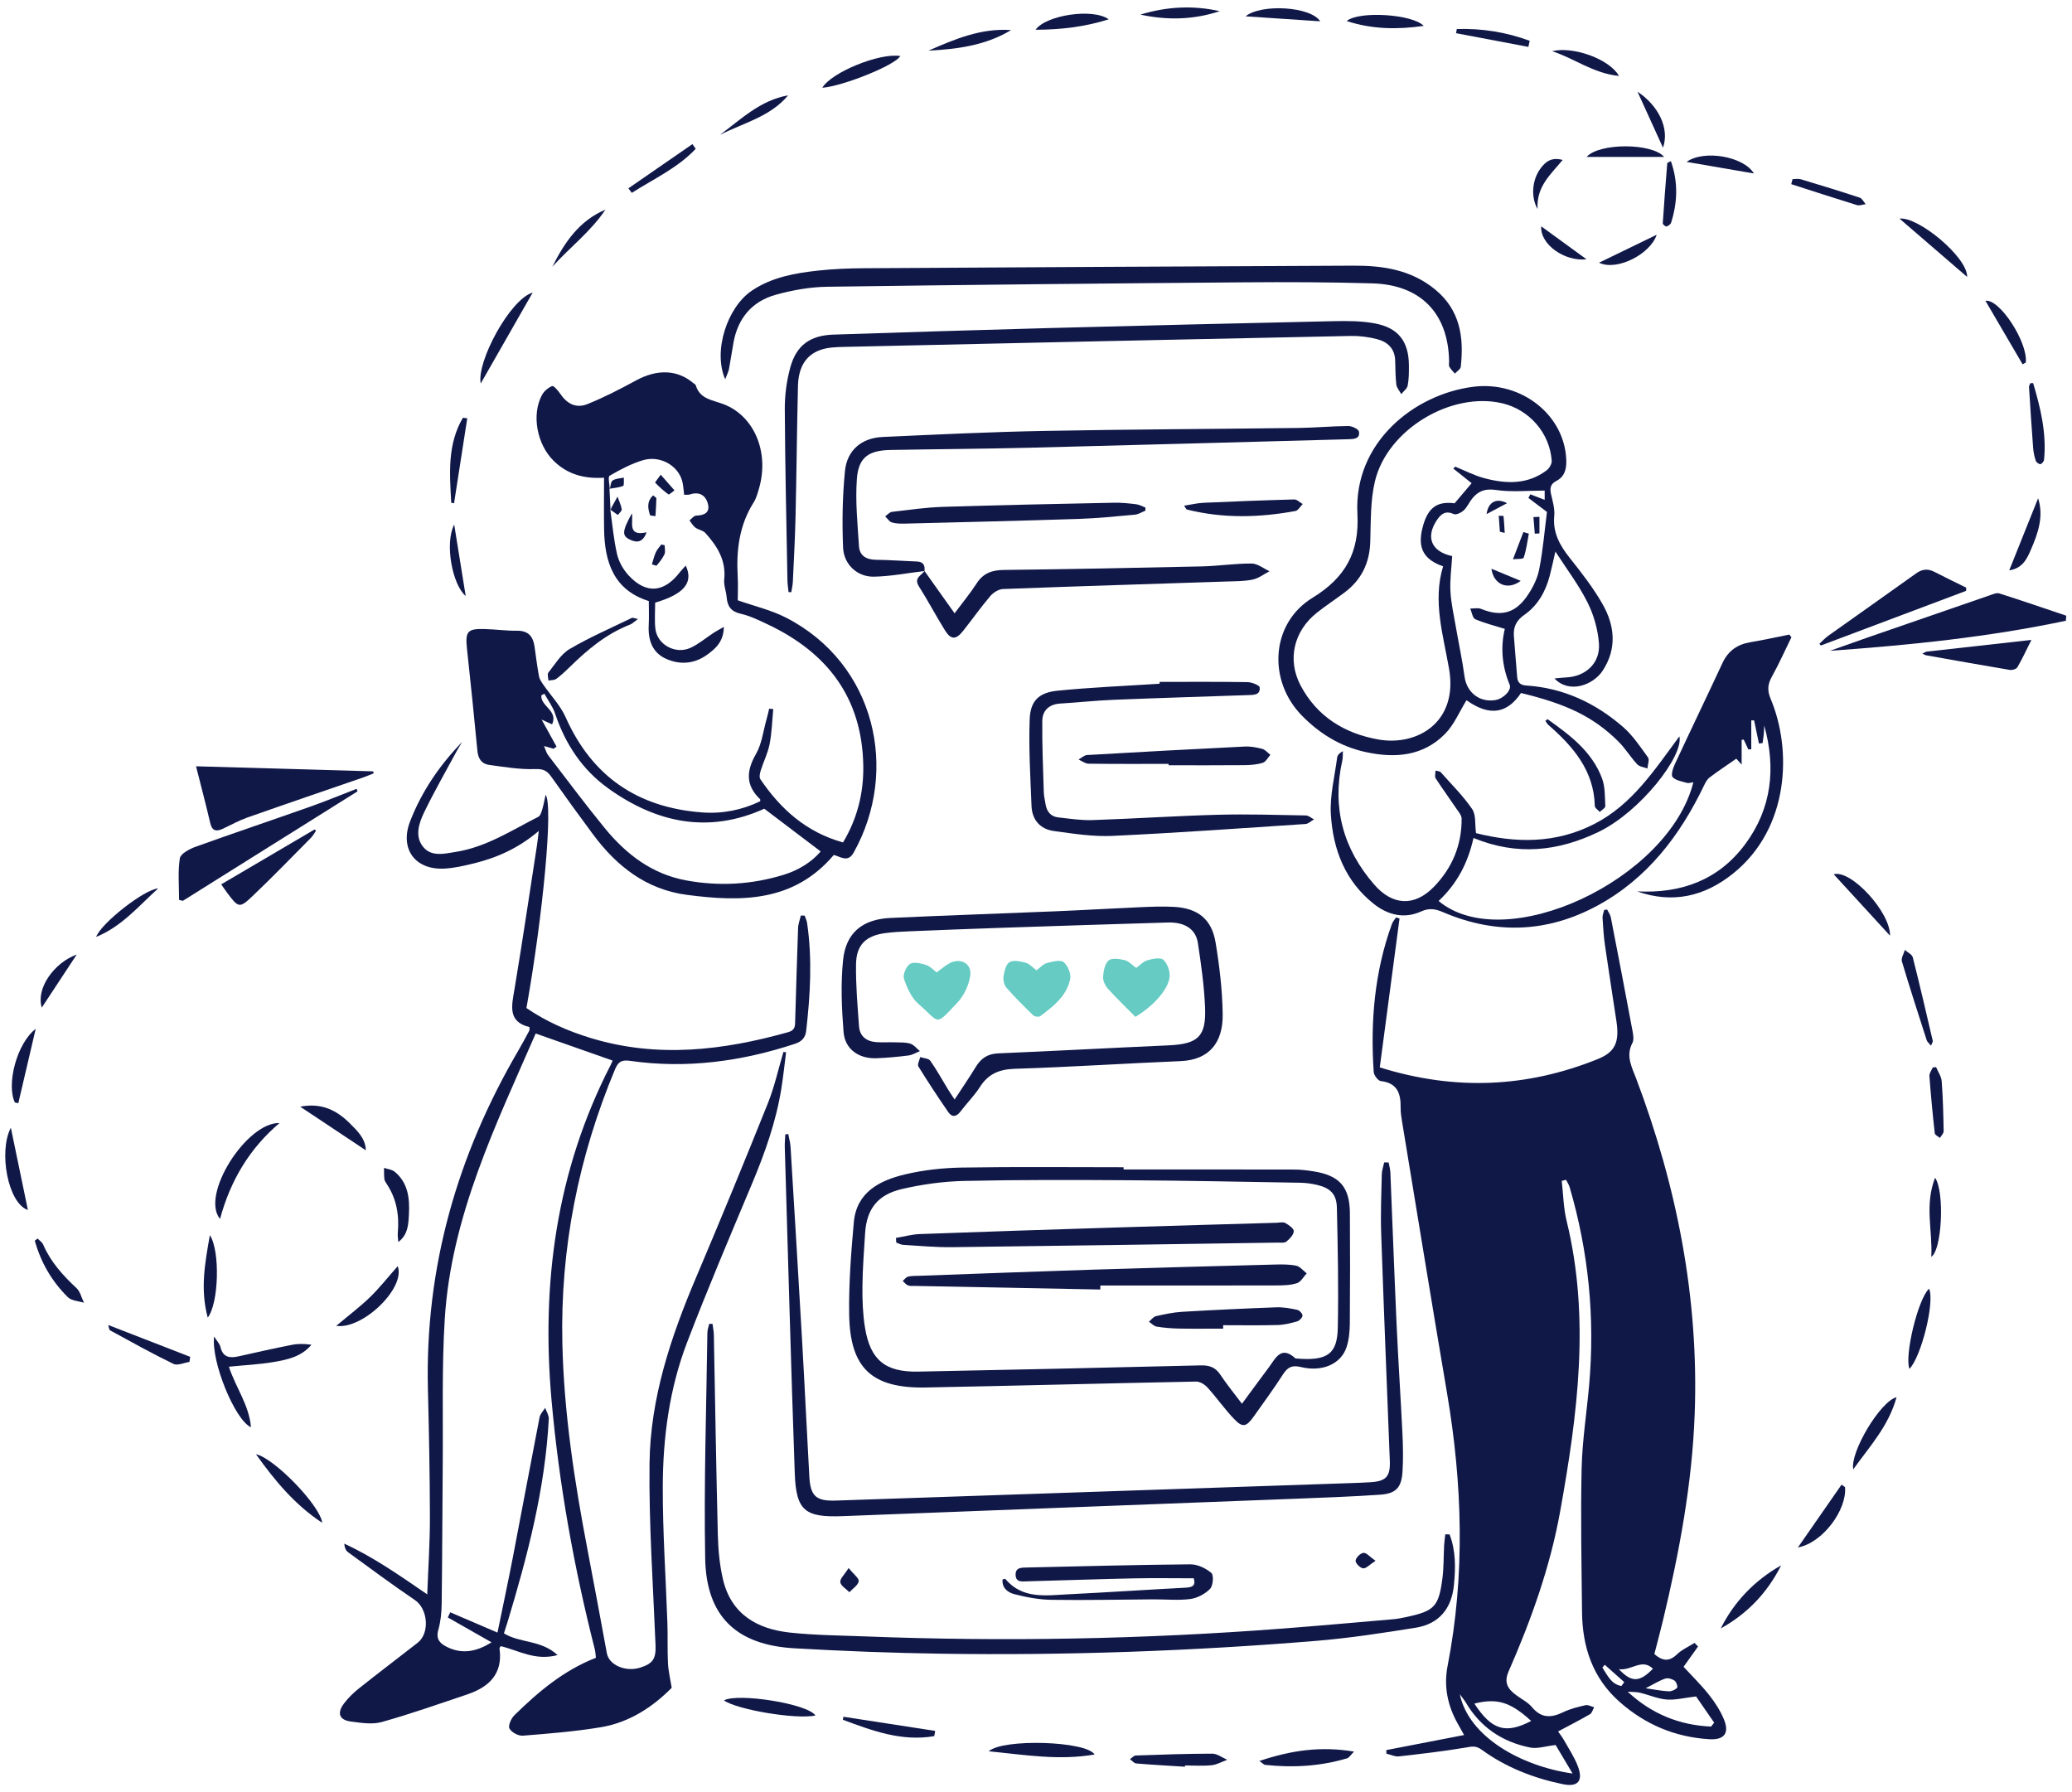 <svg width="244" height="211" viewBox="0 0 244 211" fill="none" xmlns="http://www.w3.org/2000/svg">
<path d="M183.911 139.054C184.093 140.624 184.113 142.234 184.485 143.757C187.287 155.223 185.77 166.581 183.734 177.928C182.555 184.499 180.314 190.742 177.646 196.833C177.066 198.155 177.59 198.9 178.553 199.61C179.184 200.076 179.93 200.447 180.419 201.033C181.522 202.353 182.694 202.288 184.097 201.608C184.911 201.213 185.822 200.992 186.711 200.79C187.016 200.72 187.388 200.943 187.73 201.033C187.569 201.312 187.477 201.71 187.236 201.851C186.036 202.549 184.797 203.179 183.477 203.883C183.696 204.199 183.959 204.522 184.16 204.88C184.733 205.904 185.4 206.897 185.812 207.985C186.466 209.711 185.818 210.459 184.037 210.09C180.581 209.375 177.332 208.105 174.468 206.022C173.781 205.521 173.309 205.659 172.596 205.779C169.989 206.216 167.359 206.525 164.73 206.817C164.26 206.869 163.755 206.612 163.266 206.498C163.262 206.357 163.258 206.217 163.253 206.076C166.231 205.5 169.208 204.924 172.414 204.303C172.102 203.745 171.883 203.352 171.663 202.961C170.47 200.844 170.003 198.571 170.466 196.19C172.551 185.458 172.222 174.745 170.4 164.018C168.594 153.392 166.869 142.751 165.115 132.116C165.023 131.557 164.93 130.987 164.939 130.423C164.966 128.766 164.556 127.523 162.604 127.299C162.277 127.262 161.794 126.61 161.768 126.217C161.369 120.28 161.864 114.443 163.91 108.804C164.012 108.524 164.232 108.288 164.396 108.03C164.534 108.071 164.671 108.113 164.809 108.154C164.031 114.017 163.254 119.88 162.483 125.688C171.385 128.466 179.84 128.058 188.152 124.708C190.207 123.88 190.719 122.718 190.354 120.266C189.911 117.288 189.433 114.315 189.006 111.335C188.851 110.256 188.78 109.163 188.716 108.074C188.698 107.772 188.84 107.46 188.909 107.152C189.024 107.133 189.139 107.114 189.254 107.096C189.404 107.403 189.628 107.696 189.691 108.02C190.56 112.473 191.413 116.929 192.246 121.388C192.333 121.852 192.431 122.435 192.233 122.81C191.423 124.348 192.167 125.647 192.684 127.018C197.479 139.739 200.069 152.848 199.568 166.493C199.266 174.734 197.754 182.79 195.837 190.784C195.523 192.095 195.17 193.397 194.818 194.772C195.675 195.505 196.487 195.771 197.478 194.805C198.058 194.241 198.852 193.899 199.55 193.456C199.688 193.597 199.826 193.737 199.964 193.877C199.368 194.713 198.773 195.548 198.258 196.269C199.245 197.343 200.33 198.401 201.263 199.579C201.958 200.456 202.59 201.433 203.013 202.463C203.683 204.091 203.04 204.904 201.28 204.795C197.262 204.548 193.75 203.074 190.727 200.401C187.53 197.574 186.341 193.918 186.3 189.797C186.244 184.164 186.126 178.529 186.254 172.9C186.328 169.635 186.848 166.382 187.137 163.12C187.837 155.203 187.077 147.426 184.845 139.797C184.755 139.49 184.562 139.214 184.417 138.924C184.248 138.967 184.08 139.011 183.911 139.054ZM183.193 205.48C181.986 205.615 181.04 205.945 180.194 205.776C176.929 205.125 174.342 203.4 172.62 200.485C172.464 200.221 172.262 199.985 171.908 199.495C172.955 204.514 179.124 207.973 185.188 208.836C184.397 207.505 183.704 206.339 183.193 205.48ZM201.497 203.308C201.619 203.155 201.742 203.002 201.864 202.849C201.071 201.7 200.278 200.551 199.731 199.759C198.324 199.923 197.273 200.205 196.253 200.121C195.189 200.033 194.161 199.566 193.105 199.318C192.646 199.211 192.155 199.238 191.678 199.204C194.542 201.86 197.814 203.142 201.497 203.308ZM180.316 202.646C177.848 200.398 176.303 199.936 173.619 200.601C175.671 203.714 177.282 204.224 180.316 202.646ZM190.644 196.551C192.152 198.161 193.103 198.085 194.651 196.493C193.341 195.233 192.18 196.738 190.644 196.551ZM193.791 198.795C194.941 198.958 195.722 199.122 196.509 199.156C196.842 199.17 197.263 198.985 197.492 198.744C197.595 198.636 197.414 198.045 197.204 197.901C196.91 197.698 196.418 197.553 196.101 197.658C195.423 197.881 194.803 198.28 193.791 198.795ZM190.939 198.529C191.05 198.376 191.161 198.224 191.272 198.072C190.507 197.391 189.742 196.71 188.977 196.028C188.883 196.138 188.79 196.248 188.696 196.358C189.29 197.263 189.745 198.331 190.939 198.529Z" fill="#101848"/>
<path d="M92.57 123.911C92.386 125.338 92.238 126.77 92.01 128.19C91.385 132.095 90.069 135.784 88.543 139.42C85.942 145.619 83.309 151.81 80.906 158.086C78.826 163.521 78.065 169.268 78.049 175.054C78.033 180.419 78.411 185.786 78.595 191.152C78.649 192.723 78.581 194.298 78.662 195.866C78.71 196.801 78.94 197.727 79.102 198.74C76.949 200.924 74.175 202.814 70.775 203.381C67.732 203.887 64.642 204.135 61.564 204.379C61.041 204.42 60.244 203.988 59.997 203.541C59.816 203.215 60.186 202.356 60.559 201.989C63.372 199.227 66.363 196.693 70.175 195.206C70.132 194.869 70.125 194.527 70.043 194.203C67.594 184.585 65.842 174.837 64.956 164.956C63.717 151.155 65.501 137.848 71.926 125.378C72.025 125.187 72.096 124.982 72.138 124.884C69.118 123.821 66.136 122.771 63.084 121.697C58.403 132.444 53.135 143.176 52.377 155.29C52.017 161.036 52.187 166.816 52.135 172.581C52.087 177.995 52.083 183.41 52.013 188.824C52 189.864 51.896 190.935 51.614 191.93C51.313 192.992 51.791 193.503 52.592 193.909C54.414 194.834 56.127 194.489 57.883 193.386C56.116 192.381 54.425 191.419 52.733 190.457C52.829 190.255 52.925 190.054 53.02 189.852C54.818 190.624 56.616 191.395 58.585 192.24C59.221 189.138 59.84 186.247 60.401 183.344C61.459 177.86 62.473 172.367 63.541 166.884C63.618 166.487 63.974 166.145 64.201 165.777C64.35 166.213 64.649 166.656 64.626 167.082C64.196 175.3 62.13 183.189 59.763 191.016C59.637 191.432 59.498 191.844 59.343 192.327C61.207 193.498 63.732 193.081 65.656 194.889C63.01 195.602 61.034 194.319 58.954 193.836C58.891 193.968 58.815 194.05 58.825 194.12C59.236 197.113 57.581 198.662 55.008 199.526C51.669 200.648 48.341 201.824 44.952 202.772C43.831 203.086 42.52 202.87 41.321 202.714C39.949 202.536 39.653 201.722 40.507 200.591C41 199.937 41.605 199.342 42.247 198.831C44.538 197.01 46.87 195.241 49.179 193.443C50.647 192.3 50.383 189.438 48.866 188.413C46.191 186.605 43.598 184.675 40.987 182.774C40.726 182.583 40.574 182.242 40.542 181.769C43.945 183.335 46.974 185.451 50.312 187.742C50.432 184.534 50.632 181.625 50.627 178.716C50.619 173.692 50.52 168.668 50.393 163.645C50.031 149.273 53.838 136.022 61.055 123.675C61.495 122.922 61.904 122.15 62.32 121.383C62.357 121.314 62.34 121.214 62.365 120.943C59.733 120.312 60.267 118.399 60.595 116.426C61.528 110.828 62.358 105.212 63.225 99.603C63.298 99.135 63.347 98.663 63.451 97.84C61.074 99.867 58.552 100.991 55.831 101.659C54.691 101.939 53.526 102.211 52.361 102.277C48.879 102.475 47.037 99.954 48.298 96.705C49.669 93.171 51.787 90.084 54.443 87.344C54.232 87.691 54.005 88.03 53.813 88.387C52.51 90.802 51.142 93.186 49.947 95.654C49.344 96.9 48.835 98.412 49.772 99.648C50.752 100.94 52.294 100.532 53.683 100.312C57.265 99.744 60.252 97.773 63.395 96.177C63.635 96.055 63.76 95.625 63.854 95.313C64.013 94.788 64.105 94.243 64.25 93.591C65.171 94.812 63.946 107.745 61.993 118.699C64.31 120.284 66.887 121.418 69.599 122.241C77.415 124.613 85.136 123.696 92.826 121.537C93.681 121.297 93.622 120.752 93.641 120.154C93.754 116.531 93.849 112.906 93.982 109.283C94 108.786 94.197 108.296 94.311 107.803C94.461 107.808 94.611 107.812 94.76 107.817C94.858 108.112 95.003 108.4 95.047 108.703C95.666 112.932 95.419 117.153 94.937 121.374C94.841 122.217 94.4 122.651 93.593 122.917C87.281 124.993 80.848 125.862 74.23 124.922C73.356 124.798 72.849 124.903 72.445 125.869C68.123 136.211 65.972 146.965 66.224 158.173C66.408 166.361 67.646 174.429 69.181 182.458C69.96 186.528 70.714 190.604 71.466 194.68C71.721 196.06 73.652 196.906 75.378 196.37C76.937 195.885 77.26 195.274 77.195 193.673C76.906 186.563 76.408 179.448 76.488 172.34C76.575 164.643 79 157.415 81.993 150.371C84.877 143.581 87.681 136.757 90.426 129.91C91.207 127.963 91.657 125.883 92.259 123.864C92.363 123.879 92.466 123.895 92.57 123.911Z" fill="#101848"/>
<path d="M71.866 60.004C72.121 61.769 72.268 63.559 72.674 65.288C72.884 66.18 73.412 67.094 74.041 67.771C76.095 69.981 78.212 69.792 80.069 67.368C80.266 67.11 80.501 66.883 80.757 66.6C81.683 68.605 80.57 69.951 77.153 70.963C77.153 71.924 77.068 72.966 77.171 73.989C77.362 75.891 79.532 77.11 81.326 76.278C82.3 75.827 83.144 75.099 84.053 74.505C84.371 74.298 84.71 74.124 85.241 73.818C85.214 75.565 84.259 76.385 83.244 77.114C81.732 78.201 80.017 78.303 78.39 77.554C76.786 76.815 76.303 75.322 76.395 73.607C76.444 72.695 76.404 71.777 76.404 70.776C72.295 69.495 71.2 66.224 71.138 62.332C71.106 60.337 71.132 58.341 71.132 56.252C68.722 56.401 66.78 55.824 65.188 54.251C63.228 52.316 62.571 48.834 63.827 46.503C64.069 46.055 64.556 45.647 65.025 45.46C65.197 45.392 65.71 45.979 65.956 46.343C66.774 47.558 67.841 48.125 69.201 47.573C71.169 46.776 73.07 45.794 74.939 44.779C77.388 43.45 79.774 43.517 81.641 45.108C81.741 45.193 81.899 45.26 81.931 45.366C82.42 47.004 83.897 47.095 85.196 47.59C88.826 48.971 90.6 53.24 89.396 57.468C89.23 58.053 89.062 58.669 88.743 59.174C87.052 61.848 86.7 64.788 86.871 67.858C86.927 68.855 86.88 69.857 86.88 70.687C88.829 71.373 90.81 71.829 92.563 72.729C103.117 78.144 105.93 90.761 100.523 100.401C99.834 101.63 98.953 100.849 98.187 100.674C93.473 106.244 87.264 106.211 80.883 105.37C76.124 104.743 72.632 102.014 69.848 98.267C68.181 96.024 66.542 93.76 64.932 91.477C64.443 90.784 64.013 90.522 63.045 90.558C61.234 90.625 59.402 90.314 57.591 90.068C56.721 89.95 56.307 89.34 56.22 88.415C55.844 84.418 55.425 80.426 54.996 76.434C54.772 74.347 55.029 74.012 57.094 74.071C58.359 74.107 59.623 74.283 60.887 74.27C62.216 74.256 62.778 74.945 62.949 76.138C63.115 77.304 63.257 78.475 63.471 79.632C63.535 79.984 63.772 80.32 63.983 80.627C64.86 81.904 65.989 83.064 66.608 84.453C69.724 91.447 75.1 95.089 82.659 95.662C85.066 95.845 87.35 95.394 89.523 94.35C89.519 94.263 89.549 94.148 89.507 94.108C87.796 92.47 87.872 90.788 89.023 88.788C89.719 87.578 89.881 86.059 90.275 84.677C90.391 84.272 90.479 83.859 90.579 83.45C90.74 83.465 90.9 83.481 91.06 83.497C90.927 84.874 90.892 86.27 90.629 87.622C90.424 88.68 89.915 89.676 89.588 90.713C89.486 91.039 89.382 91.516 89.539 91.749C91.926 95.277 94.955 97.999 99.275 99.199C100.931 96.441 101.715 93.417 101.661 90.167C101.529 82.164 97.427 76.835 90.387 73.513C89.362 73.029 88.317 72.519 87.224 72.27C86.07 72.008 85.655 71.375 85.569 70.304C85.513 69.611 85.211 68.908 85.283 68.238C85.524 65.99 84.463 64.305 83.065 62.761C82.78 62.447 82.236 62.385 81.877 62.117C81.597 61.908 81.418 61.561 81.194 61.276C81.453 61.08 81.707 60.726 81.973 60.716C82.903 60.682 83.628 60.394 83.37 59.353C83.119 58.343 82.373 57.853 81.261 58.217C81.068 58.281 80.844 58.248 80.567 58.263C80.484 57.671 80.472 57.11 80.321 56.589C79.792 54.763 77.678 53.593 75.685 54.199C74.322 54.613 73.024 55.299 71.789 56.02C71.566 56.151 71.788 57.044 71.805 57.585L71.771 57.55C71.813 58.38 71.854 59.211 71.896 60.041L71.866 60.004ZM64.065 87.844C64.267 88.312 64.342 88.654 64.535 88.905C66.739 91.777 68.902 94.684 71.193 97.485C73.706 100.557 76.725 102.907 80.777 103.662C84.675 104.387 88.512 104.166 92.283 103.009C94.041 102.469 95.582 101.51 96.645 100.261C94.398 98.558 92.198 96.891 90.004 95.229C83.485 98.176 77.37 96.942 71.651 92.849C68.575 90.648 66.577 87.625 65.375 84.04C65.095 83.206 64.534 82.465 64.103 81.681C63.984 81.748 63.864 81.815 63.745 81.881C63.647 83.165 65.756 83.671 65.014 85.292C64.674 85.138 64.391 85.01 63.781 84.734C64.466 85.973 65.003 86.946 65.54 87.919C65.42 88.001 65.3 88.084 65.18 88.166C64.877 88.079 64.574 87.991 64.065 87.844Z" fill="#101848"/>
<path d="M183.164 64.944C182.921 65.993 182.732 66.888 182.504 67.772C182.019 69.648 181.088 71.301 179.503 72.404C178.543 73.072 178.203 73.841 178.275 74.893C178.386 76.502 178.547 78.107 178.663 79.716C178.714 80.423 179.088 80.68 179.758 80.723C184.109 81.008 187.864 82.776 191.109 85.581C192.271 86.585 193.157 87.926 194.068 89.186C194.267 89.46 194.036 90.046 194.002 90.488C193.594 90.333 193.068 90.288 192.801 90.001C192.003 89.142 191.387 88.107 190.556 87.287C187.656 84.421 184.518 82.903 179.112 81.603C177.531 83.954 175.49 84.446 172.696 82.453C171.873 83.78 171.252 85.315 170.179 86.407C167.573 89.063 164.248 89.308 160.797 88.551C157.859 87.906 155.399 86.4 153.297 84.248C149.256 80.111 149.651 73.397 154.557 70.395C158.45 68.012 160.094 65.014 159.85 60.503C159.398 52.137 166.508 46.419 173.506 45.542C179.195 44.829 184.305 48.914 184.447 54.233C184.475 55.288 184.237 56.14 183.26 56.641C182.591 56.985 182.495 57.477 182.646 58.161C182.835 59.01 183.11 59.897 183.03 60.737C182.84 62.737 183.692 64.232 184.872 65.718C186.254 67.458 187.639 69.231 188.729 71.156C190.159 73.681 190.432 76.381 188.736 78.969C187.614 80.683 184.777 81.722 183.057 79.889C183.607 79.84 184.001 79.788 184.396 79.771C186.725 79.672 188.462 78.094 188.292 75.766C188.172 74.124 187.685 72.411 186.947 70.937C185.922 68.887 184.508 67.031 183.164 64.944ZM171.14 55.171C171.215 55.097 171.291 55.023 171.366 54.95C172.491 55.406 173.585 55.98 174.749 56.294C177.31 56.984 179.862 57.097 182.133 55.383C182.448 55.145 182.757 54.622 182.731 54.255C182.5 50.987 180.096 48.237 176.905 47.487C170.904 46.076 163.366 50.57 161.912 56.675C161.367 58.968 161.438 61.423 161.363 63.808C161.284 66.301 160.323 68.278 158.339 69.764C157.256 70.575 156.122 71.32 155.063 72.16C152.359 74.305 151.553 77.687 153.164 80.727C155.098 84.377 158.331 86.366 162.3 87.073C166.913 87.895 171.727 85.022 170.646 78.774C169.956 74.787 168.692 70.777 169.941 66.686C167.667 65.9 166.944 64.546 167.482 62.284C168.066 59.833 169.164 58.982 171.292 59.267C171.984 58.45 172.648 57.666 173.3 56.897C172.575 56.318 171.858 55.744 171.14 55.171ZM181.902 57.766C179.949 57.766 178.029 57.969 176.179 57.696C174.895 57.506 174.085 57.811 173.359 58.715C173.006 59.154 172.781 59.714 172.377 60.089C172.082 60.362 171.478 60.661 171.203 60.534C170.25 60.095 169.717 60.493 169.227 61.215C167.845 63.249 168.55 64.957 171.01 65.481C170.93 66.858 170.73 68.244 170.804 69.616C170.88 71.043 171.208 72.459 171.451 73.874C171.783 75.805 172.204 77.723 172.465 79.663C172.717 81.534 174.238 82.755 176.117 82.431C177.044 82.271 178.046 81.258 177.779 80.624C176.837 78.385 176.712 76.097 177.208 74.051C175.957 73.659 174.799 73.381 173.725 72.91C173.407 72.771 173.326 72.091 173.136 71.659C173.563 71.665 174.039 71.547 174.407 71.696C176.693 72.625 178.368 72.268 179.795 70.24C180.456 69.302 181.03 68.189 181.25 67.076C181.704 64.779 181.895 62.429 182.17 60.283C181.296 59.622 180.64 59.127 179.985 58.631C180.061 58.491 180.138 58.35 180.214 58.209C180.76 58.419 181.305 58.627 181.902 58.856C181.902 58.445 181.902 57.996 181.902 57.766Z" fill="#101848"/>
<path d="M173.519 98.672C172.866 101.631 171.552 104.099 169.411 106.09C177.197 112.607 196.51 103.62 199.412 92.114C199.132 92.145 198.865 92.248 198.647 92.185C198.057 92.014 197.347 91.908 196.968 91.508C196.755 91.283 197 90.479 197.215 90.017C199.071 86.023 200.986 82.056 202.844 78.063C203.516 76.621 204.608 75.871 206.15 75.617C207.677 75.365 209.19 75.023 210.709 74.721C210.792 74.825 210.876 74.929 210.96 75.034C210.202 76.581 209.501 78.161 208.665 79.665C208.16 80.574 208.092 81.294 208.521 82.311C211.004 88.196 210.798 97.496 204.072 102.875C200.723 105.554 196.98 106.438 192.793 104.963C197.99 105.226 202.399 103.627 205.535 99.378C208.643 95.168 209.153 90.433 207.756 85.429C207.74 85.763 207.736 86.099 207.704 86.432C207.67 86.79 207.609 87.146 207.56 87.503C207.417 87.517 207.274 87.53 207.131 87.544C206.942 86.637 206.753 85.731 206.563 84.824C206.452 84.826 206.342 84.827 206.231 84.828C206.231 85.96 206.231 87.093 206.231 88.225C206.116 88.233 206.001 88.24 205.887 88.248C205.705 87.862 205.523 87.475 205.341 87.089C205.259 87.098 205.178 87.107 205.096 87.116C205.096 87.983 205.096 88.85 205.096 90.034C204.654 89.542 204.449 89.315 204.467 89.335C203.368 90.101 202.326 90.791 201.33 91.543C201.042 91.76 200.84 92.133 200.678 92.472C197.84 98.393 193.985 103.453 188.118 106.636C182.238 109.824 176.127 110.063 169.96 107.42C169.042 107.026 168.333 106.88 167.313 107.341C165.373 108.218 163.442 107.751 161.788 106.443C158.403 103.764 156.977 100.026 156.723 95.912C156.587 93.699 157.175 91.439 157.464 89.204C157.499 88.932 157.71 88.683 158.14 88.452C158.119 88.824 158.148 89.207 158.068 89.566C156.842 95.082 158.15 99.937 161.843 104.177C163.989 106.641 166.574 106.77 168.845 104.436C171.005 102.218 172.138 99.521 172.123 96.409C172.121 95.986 171.723 95.545 171.456 95.148C170.666 93.975 169.831 92.831 169.059 91.646C168.934 91.454 169.042 91.11 169.042 90.738C169.337 90.818 169.553 90.81 169.644 90.912C170.912 92.342 172.291 93.7 173.361 95.268C173.835 95.963 173.676 97.09 173.816 98.104C178.537 99.284 183.2 99.354 187.748 97.024C192.19 94.749 194.813 90.699 197.767 86.705C198.289 88.982 193.192 95.578 188.24 97.963C183.477 100.258 178.661 100.785 173.519 98.672Z" fill="#101848"/>
<path d="M132.314 137.707C139.038 137.707 145.761 137.701 152.486 137.717C153.223 137.719 153.966 137.818 154.697 137.932C157.743 138.409 158.945 139.772 158.964 142.848C158.991 147.171 158.994 151.494 158.956 155.817C158.947 156.766 158.863 157.761 158.564 158.651C157.907 160.607 155.725 161.582 153.207 160.974C152.146 160.717 151.637 160.981 151.088 161.834C150.002 163.522 148.813 165.143 147.652 166.781C146.758 168.042 146.326 168.142 145.301 167.061C144.196 165.897 143.267 164.567 142.188 163.374C141.867 163.02 141.298 162.673 140.85 162.682C130.243 162.889 119.637 163.177 109.03 163.379C102.67 163.5 100.097 161.115 99.999 154.781C99.944 151.17 100.223 147.543 100.544 143.941C100.863 140.366 103.592 139.001 106.584 138.285C108.771 137.763 111.067 137.519 113.319 137.482C119.649 137.378 125.982 137.445 132.314 137.445C132.314 137.533 132.314 137.62 132.314 137.707ZM146.255 165.294C147.339 163.825 148.364 162.416 149.41 161.024C150.206 159.964 150.845 158.384 152.549 159.952C152.575 159.976 152.634 159.965 152.677 159.969C156.353 160.277 157.475 159.401 157.539 156.36C157.638 151.647 157.538 146.929 157.433 142.215C157.397 140.608 156.664 139.888 155.072 139.519C154.439 139.372 153.779 139.281 153.13 139.27C146.405 139.156 139.679 139.019 132.954 138.976C126.489 138.935 120.022 138.913 113.559 139.056C111.095 139.111 108.596 139.455 106.193 140.015C103.308 140.687 102.047 142.415 101.874 145.219C101.745 147.311 101.579 149.404 101.56 151.498C101.546 153.106 101.603 154.737 101.86 156.32C102.478 160.137 104.245 161.585 108.122 161.51C119.213 161.292 130.305 161.048 141.396 160.776C142.417 160.752 143.128 160.996 143.709 161.874C144.477 163.036 145.368 164.116 146.255 165.294Z" fill="#101848"/>
<path d="M163.525 136.88C163.596 137.274 163.714 137.665 163.731 138.061C163.981 144.039 164.195 150.018 164.466 155.995C164.66 160.27 164.947 164.541 165.153 168.817C165.224 170.297 165.25 171.788 165.162 173.266C165.048 175.171 164.396 175.877 162.505 176.005C159.194 176.23 155.876 176.351 152.559 176.479C134.794 177.166 117.028 177.832 99.264 178.528C94.801 178.703 93.747 177.915 93.591 173.465C93.142 160.675 92.796 147.88 92.417 135.088C92.402 134.586 92.457 134.082 92.48 133.579C92.594 133.564 92.708 133.549 92.823 133.533C92.916 134.032 93.063 134.527 93.094 135.029C93.562 142.702 94.029 150.374 94.467 158.048C94.769 163.324 95.014 168.604 95.308 173.88C95.436 176.192 96.122 176.774 98.437 176.695C118.607 176.01 138.777 175.327 158.946 174.642C159.776 174.614 160.606 174.587 161.433 174.533C163.221 174.416 163.735 173.845 163.667 172.061C163.323 163.117 162.954 154.175 162.648 145.23C162.569 142.919 162.667 140.6 162.72 138.287C162.731 137.815 162.904 137.347 163.002 136.878C163.176 136.878 163.351 136.879 163.525 136.88Z" fill="#101848"/>
<path d="M112.415 129.47C113.3 128.115 114.133 126.905 114.896 125.652C115.509 124.644 116.278 124.09 117.525 124.037C124.202 123.756 130.875 123.391 137.552 123.095C141.087 122.938 142.058 122.08 141.907 118.581C141.799 116.059 141.443 113.539 141.064 111.039C140.815 109.398 139.513 108.568 137.53 108.626C131.023 108.817 124.517 109.03 118.012 109.248C114.388 109.37 110.765 109.512 107.143 109.66C106.184 109.699 105.221 109.747 104.271 109.871C101.977 110.172 100.842 111.242 100.807 113.533C100.769 115.97 100.983 118.414 101.159 120.85C101.244 122.022 102.033 122.625 103.172 122.711C103.911 122.767 104.656 122.712 105.398 122.736C106.006 122.755 106.644 122.717 107.209 122.896C107.631 123.03 107.957 123.47 108.326 123.773C107.88 123.95 107.446 124.225 106.985 124.284C105.733 124.445 104.471 124.562 103.21 124.609C101.128 124.687 99.495 123.544 99.337 121.513C99.117 118.703 98.994 115.84 99.281 113.047C99.613 109.824 101.585 108.239 104.861 108.089C111.406 107.79 117.955 107.571 124.502 107.298C127.73 107.163 130.957 106.967 134.186 106.828C135.537 106.769 136.896 106.711 138.244 106.785C141.058 106.94 142.692 108.225 143.149 110.986C143.611 113.777 143.946 116.617 143.984 119.441C144.03 122.753 142.41 124.808 139.033 124.948C132.532 125.217 126.037 125.649 119.535 125.851C117.687 125.908 116.392 126.435 115.4 127.987C114.745 129.012 113.861 129.886 113.125 130.862C112.634 131.514 112.12 131.609 111.661 130.942C110.45 129.181 109.27 127.395 108.149 125.576C108.005 125.341 108.281 124.848 108.363 124.475C108.769 124.611 109.351 124.623 109.551 124.905C110.306 125.971 110.935 127.127 111.618 128.245C111.841 128.609 112.084 128.963 112.415 129.47Z" fill="#101848"/>
<path d="M170.701 180.68C171.446 182.604 171.416 184.622 171.216 186.647C170.943 189.412 169.467 191.228 166.701 191.669C162.828 192.286 158.941 192.889 155.036 193.211C140.318 194.422 125.569 194.947 110.801 194.727C105.04 194.641 99.277 194.42 93.525 194.088C86.711 193.695 83.167 190.318 83.043 183.515C82.88 174.657 83.185 165.79 83.302 156.927C83.307 156.577 83.444 156.23 83.52 155.881C83.65 155.883 83.779 155.886 83.908 155.889C83.962 156.32 84.055 156.751 84.063 157.183C84.219 165.042 84.335 172.902 84.533 180.76C84.577 182.494 84.74 184.26 85.132 185.946C86.09 190.07 89.144 191.825 93.039 192.241C95.985 192.556 98.964 192.577 101.93 192.691C118.311 193.327 134.676 193.02 151.022 191.767C155.374 191.433 159.722 191.043 164.071 190.667C164.59 190.622 165.107 190.517 165.618 190.407C168.911 189.699 169.418 189.199 169.857 185.884C170.028 184.593 169.989 183.274 170.06 181.968C170.084 181.534 170.152 181.102 170.199 180.668C170.367 180.673 170.534 180.677 170.701 180.68Z" fill="#101848"/>
<path d="M85.4 44.662C83.941 41.342 85.638 36.166 88.55 34.215C90.914 32.632 93.629 32.157 96.371 31.859C98.147 31.666 99.944 31.596 101.733 31.585C120.954 31.468 140.175 31.366 159.396 31.282C162.856 31.266 166.175 31.768 168.992 34.078C171.944 36.498 172.41 39.705 172.019 43.197C171.987 43.484 171.565 43.727 171.324 43.99C171.104 43.724 170.842 43.481 170.678 43.184C170.585 43.015 170.652 42.757 170.648 42.538C170.546 36.9 167.314 33.533 161.615 33.367C156.595 33.222 151.569 33.204 146.547 33.244C130.166 33.377 113.785 33.532 97.405 33.766C95.383 33.795 93.317 34.165 91.363 34.706C88.562 35.479 86.887 37.468 86.371 40.365C86.187 41.396 86.038 42.434 85.844 43.463C85.786 43.77 85.628 44.057 85.4 44.662Z" fill="#101848"/>
<path d="M92.863 69.721C92.817 69.263 92.738 68.807 92.73 68.348C92.609 61.623 92.453 54.899 92.418 48.173C92.41 46.537 92.632 44.85 93.063 43.273C93.778 40.651 95.406 39.491 98.144 39.401C106.611 39.124 115.079 38.855 123.547 38.629C134.724 38.331 145.901 38.061 157.08 37.818C158.685 37.783 160.327 37.786 161.895 38.08C164.695 38.605 165.902 40.22 165.914 43.056C165.917 43.841 165.918 44.64 165.769 45.404C165.697 45.773 165.276 46.075 165.014 46.407C164.811 46.031 164.479 45.67 164.431 45.275C164.315 44.329 164.334 43.366 164.295 42.411C164.239 41.017 163.374 40.244 162.152 39.932C161.15 39.677 160.085 39.538 159.052 39.559C139.183 39.966 119.316 40.4 99.448 40.846C98.496 40.868 97.488 40.894 96.608 41.206C94.656 41.899 94.013 43.572 93.968 45.479C93.847 50.587 93.801 55.697 93.685 60.805C93.626 63.381 93.484 65.954 93.365 68.528C93.346 68.931 93.245 69.33 93.182 69.731C93.076 69.728 92.969 69.724 92.863 69.721Z" fill="#101848"/>
<path d="M108.872 67.236C106.886 67.474 104.903 67.867 102.914 67.905C100.964 67.943 99.363 66.483 99.281 64.462C99.159 61.47 99.208 58.447 99.503 55.468C99.748 52.998 101.473 51.567 103.935 51.455C110.256 51.167 116.58 50.863 122.905 50.743C132.901 50.553 142.9 50.519 152.898 50.392C154.859 50.368 156.819 50.179 158.781 50.166C159.217 50.163 159.98 50.528 160.032 50.823C160.181 51.67 159.452 51.703 158.805 51.72C146.28 52.053 133.757 52.41 121.232 52.721C115.776 52.856 110.318 52.882 104.862 52.985C102.292 53.034 101.099 53.849 100.909 56.364C100.71 58.991 100.987 61.66 101.152 64.305C101.223 65.441 102.018 65.899 103.152 65.915C104.762 65.936 106.37 66.056 107.98 66.119C108.73 66.148 108.948 66.566 108.868 67.237L108.872 67.236Z" fill="#101848"/>
<path d="M136.561 80.293C140.009 80.293 143.458 80.267 146.905 80.322C147.411 80.33 148.314 80.683 148.341 80.948C148.436 81.866 147.603 81.826 146.949 81.849C141.67 82.033 136.39 82.19 131.112 82.404C129.02 82.489 126.935 82.719 124.845 82.846C123.521 82.927 122.753 83.677 122.74 84.903C122.71 87.686 122.834 90.471 122.916 93.255C122.93 93.731 123.048 94.205 123.122 94.679C123.258 95.55 123.722 96.151 124.622 96.251C125.964 96.399 127.318 96.613 128.659 96.567C133.589 96.401 138.513 96.072 143.443 95.939C146.886 95.846 150.335 95.96 153.781 96.021C154.102 96.027 154.418 96.323 154.736 96.484C154.403 96.672 154.08 97.004 153.737 97.027C146.158 97.53 138.581 98.076 130.995 98.428C128.713 98.534 126.393 98.165 124.112 97.856C122.5 97.638 121.537 96.548 121.472 94.899C121.337 91.509 121.137 88.11 121.254 84.725C121.33 82.527 122.324 81.552 124.542 81.331C128.534 80.932 132.55 80.77 136.557 80.51C136.558 80.438 136.559 80.365 136.561 80.293Z" fill="#101848"/>
<path d="M108.87 67.236C110.028 68.866 111.187 70.496 112.411 72.217C113.326 70.99 114.242 69.884 115.017 68.687C115.797 67.483 116.825 67.128 118.218 67.112C125.987 67.022 133.755 66.871 141.522 66.695C143.481 66.651 145.437 66.344 147.393 66.356C148.097 66.36 148.798 66.944 149.5 67.263C148.85 67.601 148.234 68.089 147.543 68.239C146.575 68.449 145.553 68.437 144.552 68.47C135.739 68.761 126.925 69.028 118.114 69.359C117.6 69.378 116.973 69.771 116.624 70.181C115.495 71.51 114.487 72.942 113.4 74.309C112.57 75.351 111.978 75.346 111.28 74.224C110.22 72.52 109.283 70.74 108.211 69.045C107.584 68.056 108.491 67.776 108.871 67.235C108.873 67.235 108.87 67.236 108.87 67.236Z" fill="#101848"/>
<path d="M23.086 90.232C30.207 90.436 37.07 90.631 43.932 90.827C43.962 90.902 43.991 90.976 44.02 91.051C43.623 91.21 43.232 91.385 42.829 91.524C38.265 93.102 33.693 94.656 29.139 96.26C28.159 96.606 27.238 97.119 26.294 97.564C25.536 97.922 24.994 97.926 24.759 96.918C24.262 94.779 23.697 92.656 23.086 90.232Z" fill="#101848"/>
<path d="M243.274 73.094C234.133 75.031 224.852 75.968 215.5 76.633C217.042 76.088 218.581 75.536 220.126 75C224.857 73.359 229.589 71.722 234.325 70.095C234.687 69.97 235.13 69.776 235.451 69.878C238.088 70.718 240.705 71.619 243.328 72.502C243.31 72.699 243.292 72.896 243.274 73.094Z" fill="#101848"/>
<path d="M42.102 93.183C35.246 97.48 28.389 101.777 21.533 106.074C21.385 106.039 21.237 106.004 21.089 105.968C21.089 104.333 20.932 102.673 21.176 101.074C21.259 100.534 22.295 99.976 23.002 99.721C27.504 98.097 32.042 96.574 36.555 94.978C38.387 94.33 40.185 93.584 41.999 92.883C42.033 92.983 42.068 93.083 42.102 93.183Z" fill="#101848"/>
<path d="M118.065 185.978C118.229 185.95 118.362 185.894 118.39 185.927C120.421 188.332 123.169 187.86 125.799 187.731C130.378 187.507 134.952 187.196 139.53 186.957C140.311 186.916 140.858 186.815 140.578 185.846C138.238 185.846 135.894 185.806 133.551 185.855C129.359 185.944 125.169 186.092 120.977 186.202C120.39 186.217 119.626 186.368 119.598 185.447C119.571 184.558 120.3 184.59 120.915 184.577C127.334 184.434 133.753 184.258 140.173 184.203C141.016 184.196 141.998 184.66 142.65 185.217C142.949 185.473 142.855 186.724 142.496 187.093C141.911 187.694 140.994 188.178 140.161 188.288C138.747 188.473 137.289 188.318 135.85 188.326C131.831 188.35 127.811 188.443 123.793 188.381C122.336 188.359 120.858 188.079 119.442 187.714C118.721 187.528 117.959 187.005 118.065 185.978Z" fill="#101848"/>
<path d="M134.883 60.134C134.47 60.297 134.066 60.565 133.641 60.604C131.43 60.807 129.215 61.032 126.997 61.104C120.193 61.326 113.387 61.485 106.581 61.656C106.061 61.669 105.513 61.665 105.024 61.517C104.718 61.424 104.497 61.047 104.238 60.797C104.504 60.615 104.755 60.306 105.038 60.272C107.031 60.038 109.026 59.748 111.027 59.684C117.744 59.471 124.464 59.336 131.183 59.196C132.052 59.178 132.928 59.27 133.793 59.376C134.168 59.422 134.523 59.631 134.887 59.765C134.886 59.888 134.884 60.011 134.883 60.134Z" fill="#101848"/>
<path d="M231.522 69.577C225.822 71.721 220.123 73.865 214.424 76.01C214.366 75.943 214.308 75.877 214.25 75.811C214.599 75.492 214.919 75.133 215.301 74.861C218.748 72.405 222.212 69.976 225.652 67.511C226.376 66.993 227.047 66.945 227.824 67.35C229.053 67.989 230.305 68.586 231.548 69.2C231.539 69.326 231.531 69.452 231.522 69.577Z" fill="#101848"/>
<path d="M122.06 114.261C122.492 113.941 122.836 113.524 123.261 113.41C123.913 113.235 124.85 112.977 125.247 113.288C125.746 113.68 126.151 114.678 126.022 115.295C125.608 117.287 124.043 118.504 122.498 119.655C122.331 119.779 121.844 119.718 121.681 119.561C120.591 118.508 119.511 117.439 118.516 116.299C118.239 115.981 118.11 115.38 118.178 114.951C118.274 114.352 118.469 113.524 118.895 113.288C119.379 113.021 120.19 113.205 120.809 113.372C121.238 113.488 121.584 113.908 122.06 114.261Z" fill="#65CBC3"/>
<path d="M110.305 114.504C110.83 114.124 111.286 113.709 111.813 113.428C113.129 112.727 114.479 113.463 114.253 114.921C114.081 116.036 113.504 117.262 112.727 118.078C110.042 120.897 110.77 120.488 108.154 118.21C107.334 117.497 106.81 116.32 106.453 115.253C106.292 114.774 106.71 113.794 107.163 113.502C107.597 113.222 108.447 113.439 109.056 113.626C109.523 113.77 109.9 114.207 110.305 114.504Z" fill="#65CBC3"/>
<path d="M133.708 119.735C132.66 118.676 131.536 117.602 130.496 116.452C130.166 116.086 129.873 115.504 129.9 115.042C129.941 114.362 130.102 113.491 130.556 113.097C130.929 112.773 131.83 112.909 132.444 113.058C132.914 113.171 133.302 113.622 133.803 113.978C134.225 113.674 134.63 113.215 135.127 113.07C135.731 112.894 136.66 112.711 137 113.021C137.478 113.458 137.8 114.373 137.733 115.036C137.58 116.53 135.813 118.47 133.708 119.735Z" fill="#65CBC3"/>
<path d="M137.612 89.949C134.469 89.949 131.325 89.967 128.183 89.926C127.79 89.921 127.402 89.606 127.012 89.434C127.349 89.251 127.678 88.926 128.025 88.906C134.209 88.546 140.394 88.211 146.581 87.908C147.266 87.874 147.98 88.004 148.647 88.183C149.002 88.278 149.285 88.641 149.6 88.882C149.306 89.208 149.066 89.71 148.706 89.82C148.012 90.034 147.25 90.093 146.516 90.099C143.548 90.127 140.58 90.111 137.613 90.111C137.613 90.057 137.613 90.003 137.612 89.949Z" fill="#101848"/>
<path d="M26.953 160.933C27.779 163.421 29.337 165.454 29.555 168.058C27.669 167.235 24.833 160.297 25.219 157.383C25.556 157.922 25.871 158.234 25.956 158.598C26.252 159.876 27.084 159.939 28.131 159.704C30.212 159.236 32.294 158.769 34.387 158.356C35.122 158.211 35.888 158.227 36.676 158.346C35.491 159.761 33.844 160.106 32.225 160.381C30.563 160.664 28.866 160.742 26.953 160.933Z" fill="#101848"/>
<path d="M26.051 104.133C29.789 101.935 33.415 99.804 37.042 97.672C37.1 97.722 37.158 97.772 37.216 97.821C37.012 98.108 36.842 98.429 36.597 98.676C34.327 100.964 32.084 103.283 29.749 105.505C28.207 106.973 28.083 106.903 26.781 105.171C26.573 104.893 26.381 104.603 26.051 104.133Z" fill="#101848"/>
<path d="M226.383 76.961C226.607 76.859 226.752 76.746 226.907 76.728C230.92 76.273 234.933 75.828 239.218 75.352C238.622 76.542 238.147 77.576 237.579 78.556C237.454 78.772 236.975 78.933 236.699 78.887C233.398 78.338 230.105 77.745 226.81 77.159C226.693 77.138 226.586 77.057 226.383 76.961Z" fill="#101848"/>
<path d="M139.441 59.545C140.3 59.413 141.007 59.237 141.721 59.205C145.281 59.044 148.843 58.905 152.405 58.811C152.734 58.802 153.073 59.163 153.408 59.353C153.123 59.635 152.874 60.111 152.548 60.171C148.278 60.958 144.006 61.063 139.758 59.993C139.697 59.978 139.662 59.864 139.441 59.545Z" fill="#101848"/>
<path d="M32.916 132.239C29.43 135.198 27.158 138.935 25.911 143.53C23.571 140.73 29.035 132.127 32.916 132.239Z" fill="#101848"/>
<path d="M128.901 206.596C124.658 207.329 120.669 206.628 116.438 206.219C118.058 204.706 127.903 204.995 128.901 206.596Z" fill="#101848"/>
<path d="M227.394 123.13C227.14 122.816 226.951 122.676 226.892 122.495C225.897 119.404 224.893 116.316 223.968 113.203C223.855 112.823 224.191 112.309 224.319 111.857C224.641 112.146 225.163 112.384 225.252 112.733C226.082 116.003 226.839 119.292 227.606 122.578C227.629 122.673 227.527 122.797 227.394 123.13Z" fill="#101848"/>
<path d="M148.305 207.359C152.037 206.109 155.507 205.594 159.452 206.253C159.051 206.651 158.878 206.972 158.632 207.045C155.466 207.988 152.233 208.171 148.962 207.815C148.85 207.803 148.75 207.674 148.305 207.359Z" fill="#101848"/>
<path d="M139.543 208.035C137.629 207.914 135.714 207.811 133.804 207.651C133.546 207.63 133.312 207.322 133.066 207.147C133.291 206.997 133.512 206.722 133.741 206.714C136.746 206.608 139.751 206.498 142.756 206.498C143.344 206.498 143.932 206.964 144.52 207.216C143.909 207.439 143.311 207.792 142.683 207.857C141.648 207.965 140.593 207.886 139.547 207.886C139.546 207.936 139.544 207.986 139.543 208.035Z" fill="#101848"/>
<path d="M75.126 72.891C74.656 73.229 74.454 73.445 74.207 73.541C71.413 74.622 69.182 76.492 67.082 78.556C66.584 79.045 66.07 79.527 65.508 79.937C65.275 80.107 64.896 80.078 64.584 80.139C64.573 79.821 64.424 79.391 64.575 79.202C65.356 78.224 66.05 77.03 67.077 76.425C69.429 75.04 71.956 73.951 74.417 72.753C74.504 72.712 74.651 72.793 75.126 72.891Z" fill="#101848"/>
<path d="M39.594 156.123C41.064 154.886 42.391 153.889 43.572 152.743C44.71 151.639 45.697 150.379 46.837 149.09C47.79 151.663 42.717 156.572 39.594 156.123Z" fill="#101848"/>
<path d="M62.73 34.449C60.68 38.036 58.631 41.622 56.611 45.157C56.1 42.623 60.045 35.248 62.73 34.449Z" fill="#101848"/>
<path d="M96.029 202.005C93.738 202.492 86.796 201.32 85.254 200.229C86.864 199.316 95.119 200.611 96.029 202.005Z" fill="#101848"/>
<path d="M37.945 179.309C34.78 177.239 32.408 174.418 30.145 171.238C32.255 171.671 37.687 177.245 37.945 179.309Z" fill="#101848"/>
<path d="M182.232 84.68C184.852 86.541 187.446 88.465 188.645 91.622C189.029 92.631 188.986 93.814 189.042 94.923C189.053 95.141 188.618 95.38 188.389 95.609C188.186 95.375 187.811 95.146 187.806 94.907C187.704 90.732 185.264 87.916 182.343 85.365C182.197 85.237 182.103 85.05 181.984 84.89C182.067 84.82 182.149 84.75 182.232 84.68Z" fill="#101848"/>
<path d="M202.637 191.749C204.244 188.563 206.625 186.097 209.747 184.322C208.147 187.514 205.794 190.006 202.637 191.749Z" fill="#101848"/>
<path d="M46.907 146.25C46.883 145.888 46.812 145.523 46.844 145.167C47.032 143.105 46.706 141.167 45.542 139.412C45.422 139.232 45.287 139.03 45.264 138.826C45.214 138.394 45.232 137.955 45.223 137.52C45.651 137.668 46.167 137.712 46.493 137.984C48.066 139.294 48.256 141.133 48.155 142.994C48.093 144.144 48.062 145.374 46.907 146.25Z" fill="#101848"/>
<path d="M12.746 156.021C16.069 157.312 19.235 158.542 22.401 159.772C22.369 159.971 22.337 160.17 22.306 160.37C21.672 160.463 20.903 160.833 20.426 160.602C17.899 159.376 15.44 158.006 12.974 156.656C12.828 156.576 12.82 156.241 12.746 156.021Z" fill="#101848"/>
<path d="M227.165 151.744C227.878 153.286 226.229 159.822 224.856 161.183C224.259 159.644 225.842 152.992 227.165 151.744Z" fill="#101848"/>
<path d="M217.271 175.111C217.51 177.765 214.67 181.67 211.723 182.215C213.557 179.576 215.209 177.199 216.861 174.822C216.998 174.918 217.135 175.014 217.271 175.111Z" fill="#101848"/>
<path d="M1.277 132.791C1.954 136.057 2.606 139.202 3.285 142.476C0.954 141.714 -0.203 135.622 1.277 132.791Z" fill="#101848"/>
<path d="M222.567 110.175C220.265 107.665 218.145 105.356 215.938 102.949C217.986 102.364 222.634 107.432 222.567 110.175Z" fill="#101848"/>
<path d="M223.34 164.523C222.39 167.954 220.198 170.276 218.244 173.016C217.831 171.027 221.424 164.998 223.34 164.523Z" fill="#101848"/>
<path d="M106.021 6.598C105.415 7.69 99.241 10.149 96.836 10.335C97.87 8.545 103.543 6.197 106.021 6.598Z" fill="#101848"/>
<path d="M35.355 130.314C37.896 129.819 39.687 130.764 41.209 132.289C42.07 133.152 43.042 134.044 43.082 135.454C40.48 133.723 38.036 132.098 35.355 130.314Z" fill="#101848"/>
<path d="M24.463 155.154C23.56 151.772 24.132 148.762 24.713 145.443C25.935 147.275 25.775 153.455 24.463 155.154Z" fill="#101848"/>
<path d="M227.993 125.654C228.224 126.209 228.613 126.752 228.656 127.321C228.805 129.275 228.851 131.237 228.885 133.197C228.89 133.46 228.603 133.728 228.451 133.994C228.239 133.814 227.863 133.652 227.84 133.451C227.59 131.209 227.376 128.962 227.209 126.712C227.184 126.387 227.46 126.039 227.597 125.701C227.729 125.686 227.861 125.67 227.993 125.654Z" fill="#101848"/>
<path d="M239.424 45.111C240.296 48.05 241.019 51.014 240.709 54.135C240.69 54.332 240.439 54.64 240.277 54.652C240.099 54.665 239.792 54.433 239.73 54.245C239.569 53.756 239.461 53.237 239.422 52.722C239.241 50.34 239.087 47.955 238.938 45.57C238.929 45.425 239.039 45.272 239.094 45.122C239.204 45.119 239.314 45.115 239.424 45.111Z" fill="#101848"/>
<path d="M119.068 3.543C116.085 5.345 112.748 5.79 109.34 5.965C112.434 4.607 115.538 3.29 119.068 3.543Z" fill="#101848"/>
<path d="M110.019 204.432C106.195 205.094 102.726 203.799 99.258 202.505C99.28 202.387 99.302 202.269 99.324 202.15C102.925 202.706 106.526 203.261 110.127 203.816C110.091 204.022 110.055 204.227 110.019 204.432Z" fill="#101848"/>
<path d="M236.609 67.159C237.797 64.193 238.904 61.431 240.01 58.668C240.7 60.819 239.992 62.809 239.156 64.735C238.704 65.778 238.186 66.926 236.609 67.159Z" fill="#101848"/>
<path d="M4.427 145.84C4.65 146.073 4.961 146.268 5.081 146.545C5.962 148.591 7.403 150.181 9.009 151.678C9.452 152.09 9.602 152.817 9.887 153.399C9.248 153.195 8.43 153.174 8.002 152.755C6.099 150.891 4.806 148.641 4.098 146.091C4.208 146.007 4.318 145.923 4.427 145.84Z" fill="#101848"/>
<path d="M167.653 3.05C164.558 3.486 161.63 3.465 158.586 2.477C160.051 1.246 166.403 1.678 167.653 3.05Z" fill="#101848"/>
<path d="M231.651 32.609C228.932 30.265 226.283 27.98 223.691 25.746C225.879 25.468 231.715 30.299 231.651 32.609Z" fill="#101848"/>
<path d="M130.561 2.275C127.79 3.158 124.95 3.496 121.949 3.504C123.157 1.782 128.704 0.926 130.561 2.275Z" fill="#101848"/>
<path d="M1.748 129.813C0.745 127.719 1.944 122.891 4.206 121.146C3.523 124.067 2.839 126.988 2.155 129.909C2.02 129.877 1.884 129.845 1.748 129.813Z" fill="#101848"/>
<path d="M227.877 138.678C229.025 140.395 228.682 147.212 227.429 147.993C227.598 144.896 226.615 141.922 227.877 138.678Z" fill="#101848"/>
<path d="M143.636 1.316C140.556 2.335 137.442 2.405 134.301 1.72C137.375 0.777 140.486 0.604 143.636 1.316Z" fill="#101848"/>
<path d="M196.765 18.975C197.643 21.468 197.542 23.842 196.791 26.216C196.729 26.413 196.458 26.608 196.245 26.668C196.137 26.698 195.801 26.419 195.809 26.295C195.961 23.932 196.147 21.571 196.338 19.211C196.342 19.164 196.481 19.128 196.765 18.975Z" fill="#101848"/>
<path d="M238.183 42.898C236.727 40.41 235.271 37.922 233.809 35.424C235.452 35.133 238.82 40.301 238.559 42.682C238.434 42.754 238.308 42.826 238.183 42.898Z" fill="#101848"/>
<path d="M146.676 1.923C148.529 0.417 154.363 0.759 155.465 2.509C152.65 2.321 149.835 2.134 146.676 1.923Z" fill="#101848"/>
<path d="M195.969 18.477C192.898 18.477 189.942 18.477 186.844 18.477C188.321 16.805 194.56 16.825 195.969 18.477Z" fill="#101848"/>
<path d="M211.09 21.095C211.414 21.095 211.762 21.018 212.06 21.108C214.382 21.804 216.699 22.515 219.001 23.274C219.288 23.369 219.472 23.776 219.704 24.039C219.358 24.082 218.977 24.244 218.674 24.151C216.087 23.355 213.514 22.513 210.938 21.685C210.988 21.489 211.039 21.292 211.09 21.095Z" fill="#101848"/>
<path d="M53.139 59.204C52.948 55.772 52.667 52.326 54.513 49.19C54.684 49.213 54.854 49.236 55.024 49.259C54.506 52.591 53.988 55.923 53.47 59.255C53.36 59.238 53.249 59.221 53.139 59.204Z" fill="#101848"/>
<path d="M11.324 110.321C11.915 108.703 16.991 104.725 18.625 104.613C16.33 106.689 14.317 109.117 11.324 110.321Z" fill="#101848"/>
<path d="M84.777 15.883C87.273 14.036 89.55 11.795 92.807 11.229C90.714 13.748 87.543 14.473 84.777 15.883Z" fill="#101848"/>
<path d="M198.617 19.063C200.629 17.605 205.324 18.401 206.541 20.426C203.712 19.939 201.165 19.501 198.617 19.063Z" fill="#101848"/>
<path d="M182.777 6.029C185.262 5.415 189.541 6.959 190.652 8.941C187.602 8.641 185.359 6.851 182.777 6.029Z" fill="#101848"/>
<path d="M65.047 31.402C66.474 28.557 68.2 25.989 71.293 24.689C69.579 27.262 67.094 29.137 65.047 31.402Z" fill="#101848"/>
<path d="M74 22.177C76.514 20.441 79.029 18.705 81.543 16.969C81.671 17.154 81.799 17.339 81.928 17.524C79.794 19.789 76.97 21.067 74.401 22.71C74.267 22.532 74.133 22.355 74 22.177Z" fill="#101848"/>
<path d="M179.981 5.522C177.142 4.984 174.303 4.446 171.465 3.908C171.495 3.745 171.526 3.581 171.556 3.418C174.513 3.326 177.375 3.782 180.137 4.804C180.085 5.043 180.033 5.283 179.981 5.522Z" fill="#101848"/>
<path d="M188.301 30.936C190.734 29.755 192.86 28.723 195.092 27.641C194.385 29.871 190.453 31.962 188.301 30.936Z" fill="#101848"/>
<path d="M4.92 118.648C4.213 116.364 6.383 113.363 9.037 112.396C7.767 114.326 6.377 116.436 4.92 118.648Z" fill="#101848"/>
<path d="M53.487 61.772C53.971 64.776 54.409 67.496 54.841 70.18C53.271 68.864 52.34 63.985 53.487 61.772Z" fill="#101848"/>
<path d="M186.827 30.529C184.278 30.828 181.36 28.8 181.493 26.65C183.304 27.967 184.984 29.188 186.827 30.529Z" fill="#101848"/>
<path d="M192.836 10.801C195.306 12.433 196.634 15.136 195.834 17.392C194.779 15.074 193.856 13.043 192.836 10.801Z" fill="#101848"/>
<path d="M184.019 18.834C182.617 20.545 180.908 21.949 181.066 24.611C180.223 23.145 180.457 21.123 181.407 19.845C181.985 19.068 182.677 18.465 184.019 18.834Z" fill="#101848"/>
<path d="M99.935 184.637C100.526 185.374 101.179 185.845 101.12 186.198C101.042 186.674 100.415 187.059 100.024 187.483C99.643 187.094 99.018 186.741 98.954 186.305C98.895 185.908 99.443 185.42 99.935 184.637Z" fill="#101848"/>
<path d="M74.413 60.447C74.608 61.506 73.824 63.191 76.147 62.682C75.712 63.834 75.061 63.942 74.249 63.573C73.221 63.106 73.229 62.607 74.413 60.447Z" fill="#101848"/>
<path d="M161.983 183.788C161.285 184.24 160.879 184.709 160.522 184.675C160.176 184.641 159.608 184.065 159.634 183.771C159.665 183.418 160.198 182.891 160.559 182.852C160.901 182.814 161.301 183.311 161.983 183.788Z" fill="#101848"/>
<path d="M77.809 55.898C78.464 56.645 78.945 57.193 79.427 57.742C79.184 57.91 78.803 58.273 78.721 58.215C78.155 57.813 77.638 57.336 77.155 56.835C77.117 56.795 77.464 56.386 77.809 55.898Z" fill="#101848"/>
<path d="M78.272 64.206C78.272 64.563 78.38 64.968 78.247 65.265C78.03 65.749 77.674 66.178 77.327 66.59C77.274 66.654 76.962 66.5 76.769 66.447C76.919 65.975 77.028 65.485 77.23 65.037C77.383 64.7 77.656 64.417 77.875 64.109C78.007 64.142 78.139 64.174 78.272 64.206Z" fill="#101848"/>
<path d="M76.909 58.334C77.118 58.514 77.299 58.6 77.297 58.681C77.28 59.379 77.229 60.076 77.188 60.773C76.963 60.731 76.572 60.74 76.54 60.639C76.303 59.867 76.129 59.073 76.909 58.334Z" fill="#101848"/>
<path d="M71.904 60.042C71.952 59.922 71.988 59.796 72.05 59.683C72.268 59.281 72.496 58.882 72.719 58.482C72.895 58.974 73.133 59.456 73.214 59.964C73.245 60.161 72.921 60.415 72.759 60.643C72.465 60.432 72.171 60.221 71.875 60.007C71.873 60.005 71.904 60.042 71.904 60.042Z" fill="#101848"/>
<path d="M71.81 57.587C71.913 57.24 71.912 56.736 72.144 56.58C72.5 56.341 73.017 56.34 73.466 56.238C73.444 56.578 73.52 57.157 73.381 57.215C72.884 57.422 72.314 57.451 71.773 57.55C71.776 57.553 71.81 57.587 71.81 57.587Z" fill="#101848"/>
<path d="M178.168 65.856C178.662 64.564 179.028 63.608 179.394 62.652C179.609 62.714 179.824 62.776 180.038 62.837C179.855 63.786 179.74 64.759 179.431 65.665C179.367 65.856 178.585 65.802 178.168 65.856Z" fill="#101848"/>
<path d="M179.083 68.398C177.483 69.592 175.857 68.756 175.637 66.973C176.705 67.415 177.829 67.879 179.083 68.398Z" fill="#101848"/>
<path d="M175.062 60.532C175.252 59.12 176.201 58.592 177.472 59.249C176.633 59.696 175.878 60.098 175.062 60.532Z" fill="#101848"/>
<path d="M177.195 62.754C176.699 62.622 176.628 62.614 176.627 62.601C176.578 61.978 176.536 61.355 176.492 60.732C176.688 60.744 177.052 60.737 177.056 60.771C177.125 61.38 177.151 61.995 177.195 62.754Z" fill="#101848"/>
<path d="M181.286 60.859C181.286 61.51 181.286 62.16 181.286 62.81C181.102 62.821 180.919 62.831 180.736 62.842C180.684 62.19 180.631 61.538 180.578 60.887C180.814 60.877 181.05 60.868 181.286 60.859Z" fill="#101848"/>
<path d="M129.574 151.843C122.282 151.702 114.99 151.562 107.698 151.419C107.436 151.413 107.147 151.453 106.92 151.356C106.684 151.255 106.507 151.015 106.305 150.835C106.517 150.657 106.705 150.375 106.945 150.322C107.408 150.22 107.899 150.24 108.379 150.223C115.101 149.982 121.822 149.722 128.544 149.509C135.704 149.282 142.866 149.093 150.027 148.905C150.897 148.882 151.791 148.865 152.635 149.036C153.092 149.129 153.467 149.626 153.879 149.94C153.503 150.341 153.193 150.949 152.736 151.096C151.967 151.343 151.104 151.36 150.281 151.362C143.38 151.38 136.479 151.373 129.577 151.373C129.576 151.53 129.575 151.687 129.574 151.843Z" fill="#101848"/>
<path d="M105.508 145.77C106.444 145.612 107.376 145.347 108.316 145.313C116.036 145.029 123.757 144.78 131.478 144.538C137.76 144.34 144.043 144.166 150.325 143.983C150.674 143.973 151.09 143.862 151.357 144.01C151.767 144.238 152.37 144.663 152.356 144.98C152.336 145.41 151.868 145.888 151.478 146.206C151.256 146.387 150.808 146.314 150.462 146.319C137.674 146.507 124.886 146.705 112.097 146.858C110.181 146.881 108.262 146.696 106.345 146.582C106.073 146.566 105.81 146.405 105.543 146.311C105.531 146.131 105.52 145.951 105.508 145.77Z" fill="#101848"/>
<path d="M144.039 156.45C142.295 156.45 140.55 156.473 138.807 156.441C137.937 156.424 137.062 156.351 136.204 156.209C135.88 156.155 135.601 155.834 135.301 155.634C135.573 155.409 135.814 155.053 136.122 154.983C137.138 154.75 138.172 154.529 139.208 154.468C142.909 154.249 146.613 154.074 150.317 153.939C151.132 153.91 151.966 154.064 152.769 154.237C153.026 154.293 153.392 154.687 153.383 154.912C153.373 155.157 153.021 155.519 152.751 155.596C152.002 155.81 151.221 156.005 150.447 156.025C148.313 156.081 146.176 156.045 144.04 156.045C144.04 156.18 144.04 156.315 144.039 156.45Z" fill="#101848"/>
</svg>
